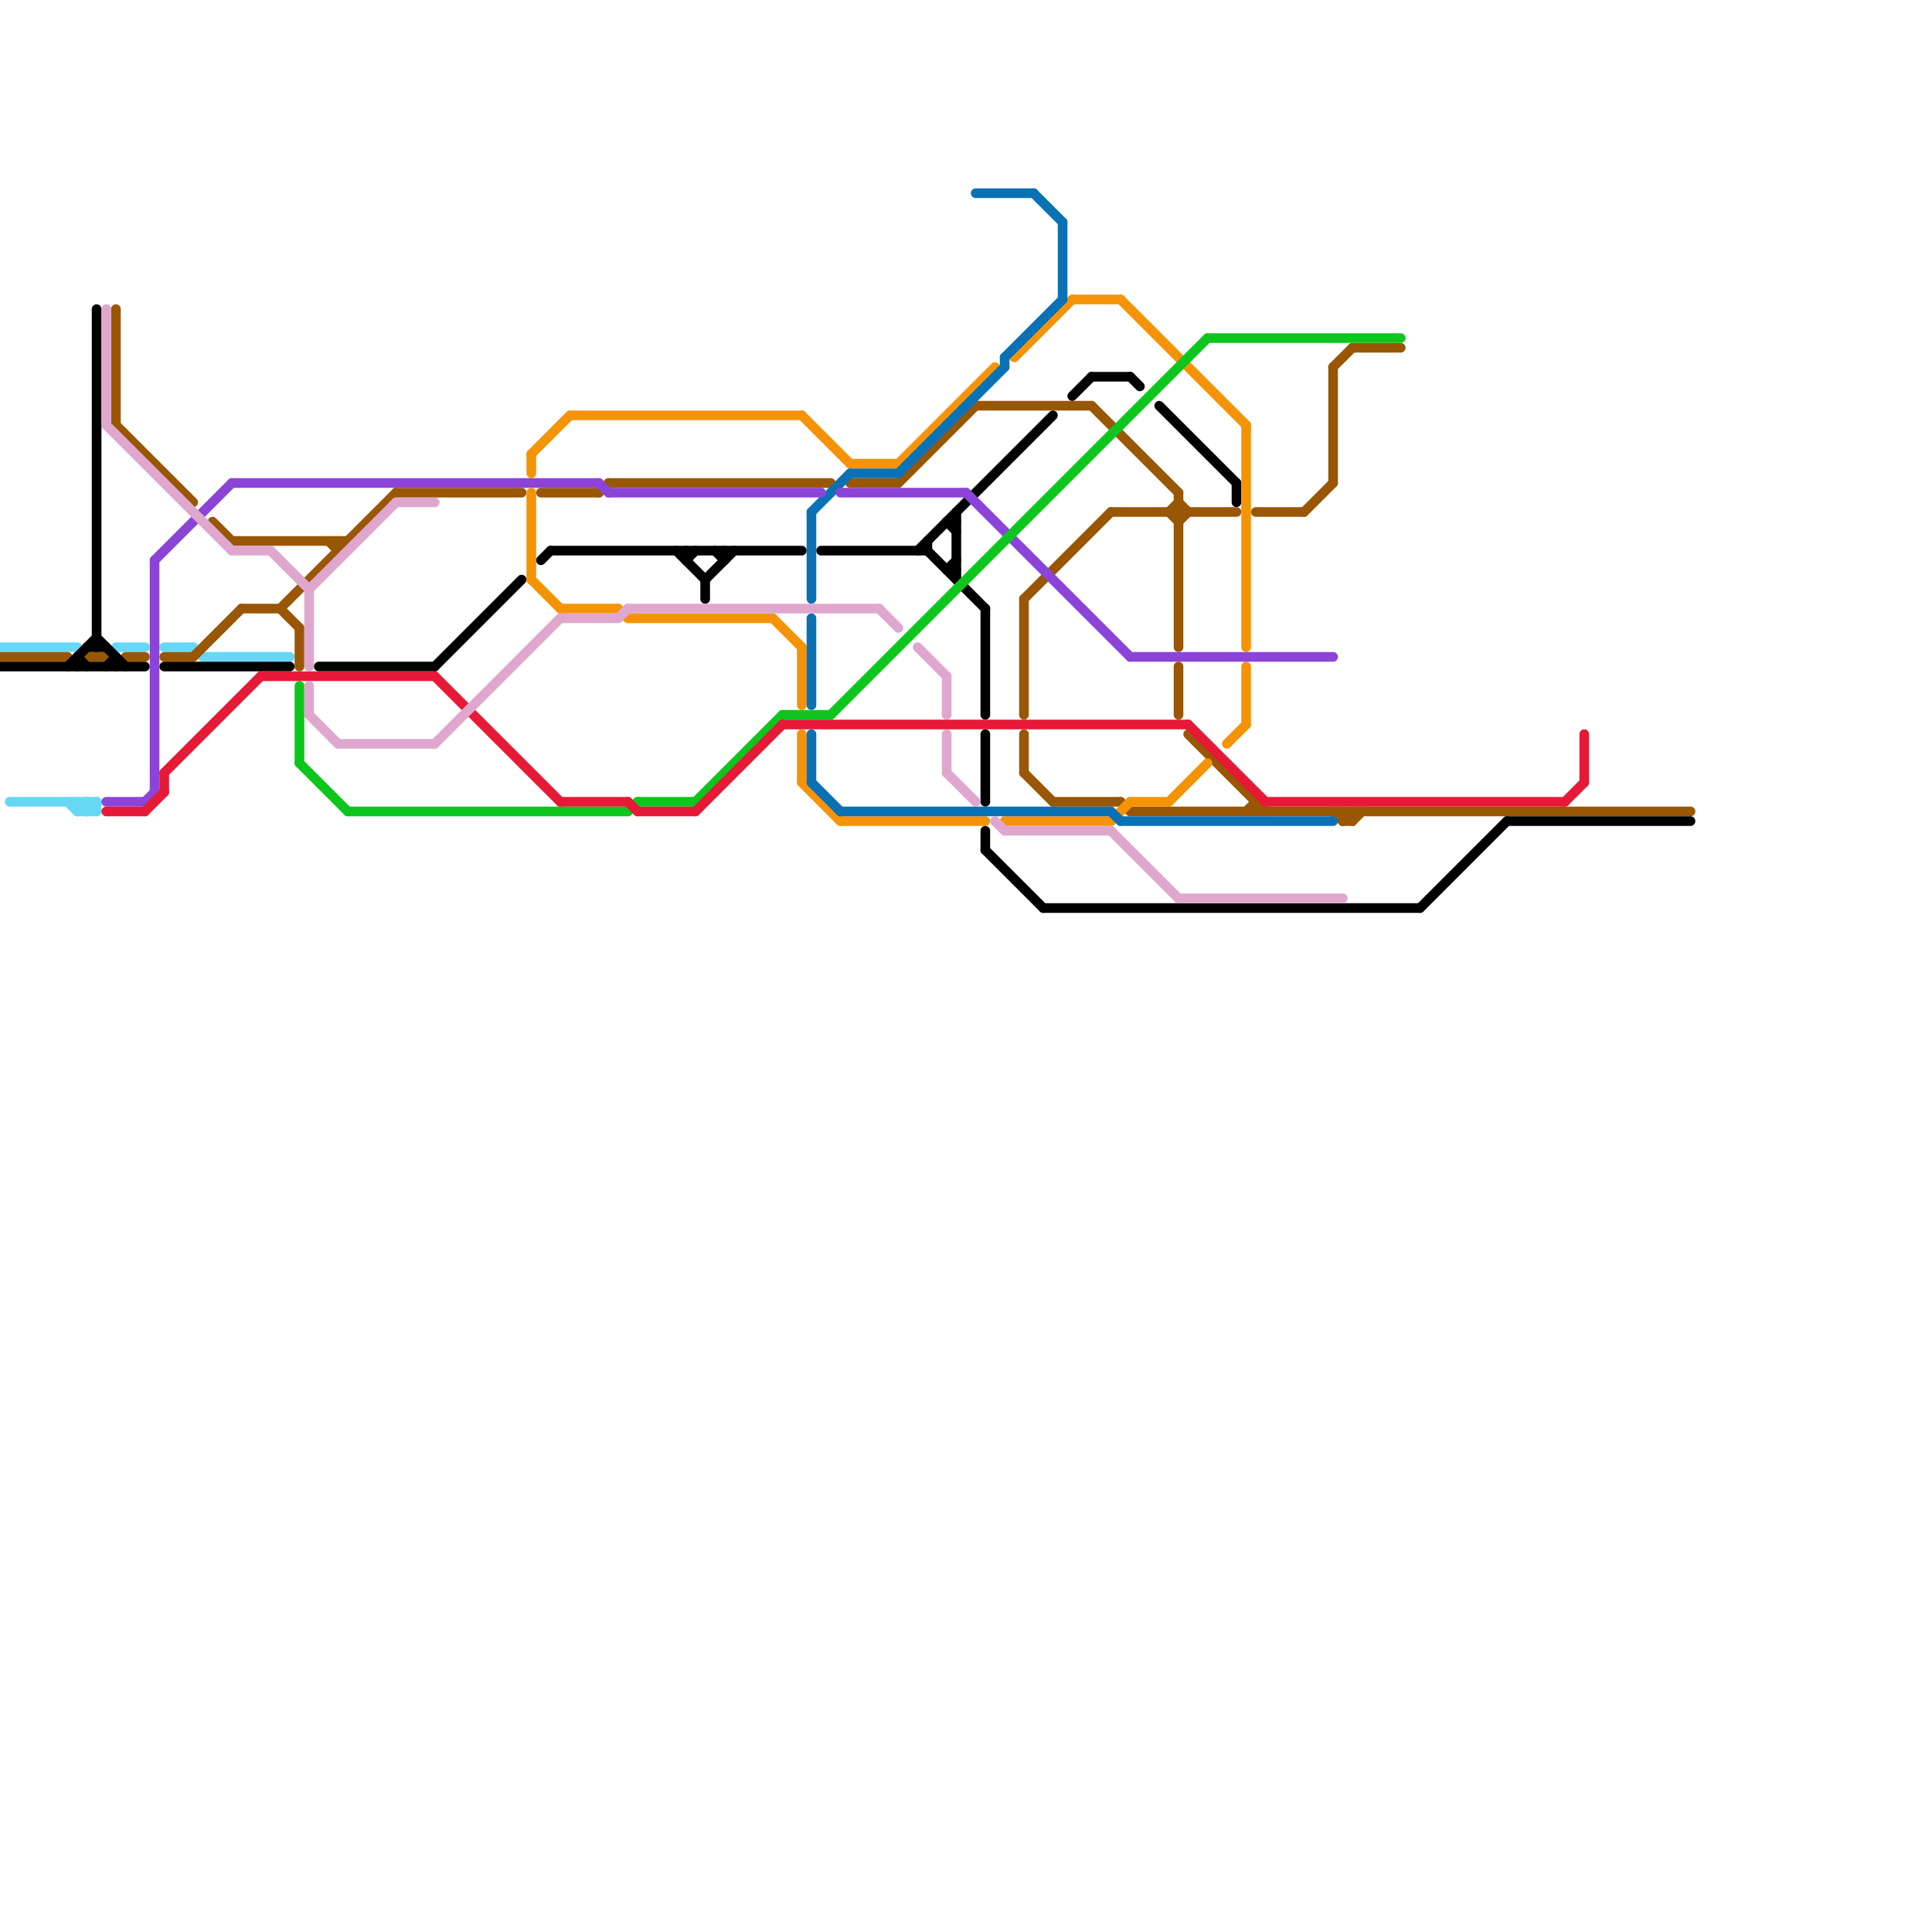
<svg version="1.1" xmlns="http://www.w3.org/2000/svg" viewBox="0 0 200 200">
<style>line { stroke-width: 1; fill: none; stroke-linecap: round; stroke-linejoin: round; } .c0 { stroke: #66d8f5 } .c1 { stroke: #995604 } .c2 { stroke: #000000 } .c3 { stroke: #f59307 } .c4 { stroke: #0a71b4 } .c5 { stroke: #8b44d7 } .c6 { stroke: #0dc61d } .c7 { stroke: #e61937 } .c8 { stroke: #dfa7ce }</style><line class="c0" x1="9" y1="83" x2="9" y2="84"/><line class="c0" x1="8" y1="83" x2="8" y2="84"/><line class="c0" x1="9" y1="83" x2="10" y2="84"/><line class="c0" x1="7" y1="83" x2="8" y2="84"/><line class="c0" x1="9" y1="84" x2="10" y2="83"/><line class="c0" x1="8" y1="83" x2="9" y2="84"/><line class="c0" x1="17" y1="67" x2="20" y2="67"/><line class="c0" x1="10" y1="83" x2="10" y2="84"/><line class="c0" x1="21" y1="68" x2="30" y2="68"/><line class="c0" x1="8" y1="84" x2="10" y2="84"/><line class="c0" x1="1" y1="83" x2="10" y2="83"/><line class="c0" x1="20" y1="67" x2="21" y2="68"/><line class="c0" x1="0" y1="67" x2="8" y2="67"/><line class="c0" x1="8" y1="84" x2="9" y2="83"/><line class="c0" x1="12" y1="67" x2="15" y2="67"/><line class="c1" x1="117" y1="84" x2="175" y2="84"/><line class="c1" x1="88" y1="50" x2="93" y2="50"/><line class="c1" x1="93" y1="50" x2="101" y2="42"/><line class="c1" x1="121" y1="53" x2="122" y2="52"/><line class="c1" x1="138" y1="38" x2="140" y2="36"/><line class="c1" x1="139" y1="84" x2="140" y2="85"/><line class="c1" x1="13" y1="68" x2="15" y2="68"/><line class="c1" x1="106" y1="62" x2="106" y2="74"/><line class="c1" x1="135" y1="53" x2="138" y2="50"/><line class="c1" x1="122" y1="54" x2="123" y2="53"/><line class="c1" x1="139" y1="85" x2="140" y2="84"/><line class="c1" x1="123" y1="76" x2="131" y2="84"/><line class="c1" x1="138" y1="38" x2="138" y2="50"/><line class="c1" x1="34" y1="56" x2="35" y2="57"/><line class="c1" x1="20" y1="68" x2="25" y2="63"/><line class="c1" x1="130" y1="83" x2="130" y2="84"/><line class="c1" x1="106" y1="80" x2="109" y2="83"/><line class="c1" x1="122" y1="51" x2="122" y2="67"/><line class="c1" x1="140" y1="36" x2="145" y2="36"/><line class="c1" x1="121" y1="53" x2="122" y2="54"/><line class="c1" x1="17" y1="68" x2="20" y2="68"/><line class="c1" x1="140" y1="85" x2="141" y2="84"/><line class="c1" x1="25" y1="63" x2="29" y2="63"/><line class="c1" x1="22" y1="54" x2="24" y2="56"/><line class="c1" x1="130" y1="53" x2="135" y2="53"/><line class="c1" x1="31" y1="65" x2="31" y2="69"/><line class="c1" x1="140" y1="84" x2="140" y2="85"/><line class="c1" x1="122" y1="52" x2="123" y2="53"/><line class="c1" x1="29" y1="63" x2="31" y2="65"/><line class="c1" x1="24" y1="56" x2="36" y2="56"/><line class="c1" x1="113" y1="42" x2="122" y2="51"/><line class="c1" x1="139" y1="84" x2="139" y2="85"/><line class="c1" x1="62" y1="51" x2="63" y2="50"/><line class="c1" x1="29" y1="63" x2="41" y2="51"/><line class="c1" x1="116" y1="83" x2="117" y2="84"/><line class="c1" x1="122" y1="69" x2="122" y2="74"/><line class="c1" x1="41" y1="51" x2="54" y2="51"/><line class="c1" x1="138" y1="84" x2="139" y2="85"/><line class="c1" x1="12" y1="44" x2="20" y2="52"/><line class="c1" x1="101" y1="42" x2="113" y2="42"/><line class="c1" x1="115" y1="53" x2="128" y2="53"/><line class="c1" x1="129" y1="84" x2="130" y2="83"/><line class="c1" x1="9" y1="68" x2="11" y2="68"/><line class="c1" x1="139" y1="85" x2="140" y2="85"/><line class="c1" x1="56" y1="51" x2="62" y2="51"/><line class="c1" x1="35" y1="56" x2="35" y2="57"/><line class="c1" x1="109" y1="83" x2="116" y2="83"/><line class="c1" x1="0" y1="68" x2="7" y2="68"/><line class="c1" x1="63" y1="50" x2="86" y2="50"/><line class="c1" x1="106" y1="76" x2="106" y2="80"/><line class="c1" x1="12" y1="32" x2="12" y2="44"/><line class="c1" x1="106" y1="62" x2="115" y2="53"/><line class="c2" x1="11" y1="69" x2="12" y2="68"/><line class="c2" x1="8" y1="68" x2="9" y2="69"/><line class="c2" x1="117" y1="39" x2="118" y2="40"/><line class="c2" x1="0" y1="69" x2="15" y2="69"/><line class="c2" x1="96" y1="57" x2="102" y2="63"/><line class="c2" x1="102" y1="76" x2="102" y2="83"/><line class="c2" x1="33" y1="69" x2="45" y2="69"/><line class="c2" x1="98" y1="59" x2="99" y2="59"/><line class="c2" x1="147" y1="94" x2="156" y2="85"/><line class="c2" x1="98" y1="54" x2="99" y2="54"/><line class="c2" x1="10" y1="32" x2="10" y2="67"/><line class="c2" x1="73" y1="60" x2="73" y2="62"/><line class="c2" x1="96" y1="56" x2="96" y2="57"/><line class="c2" x1="57" y1="57" x2="83" y2="57"/><line class="c2" x1="56" y1="58" x2="57" y2="57"/><line class="c2" x1="17" y1="69" x2="30" y2="69"/><line class="c2" x1="12" y1="68" x2="12" y2="69"/><line class="c2" x1="102" y1="63" x2="102" y2="74"/><line class="c2" x1="99" y1="53" x2="99" y2="60"/><line class="c2" x1="113" y1="39" x2="117" y2="39"/><line class="c2" x1="111" y1="41" x2="113" y2="39"/><line class="c2" x1="75" y1="57" x2="75" y2="58"/><line class="c2" x1="73" y1="60" x2="76" y2="57"/><line class="c2" x1="98" y1="59" x2="99" y2="58"/><line class="c2" x1="8" y1="68" x2="8" y2="69"/><line class="c2" x1="71" y1="57" x2="71" y2="58"/><line class="c2" x1="45" y1="69" x2="54" y2="60"/><line class="c2" x1="10" y1="66" x2="13" y2="69"/><line class="c2" x1="9" y1="67" x2="11" y2="67"/><line class="c2" x1="74" y1="57" x2="75" y2="58"/><line class="c2" x1="70" y1="57" x2="73" y2="60"/><line class="c2" x1="102" y1="86" x2="102" y2="88"/><line class="c2" x1="85" y1="57" x2="96" y2="57"/><line class="c2" x1="108" y1="94" x2="147" y2="94"/><line class="c2" x1="95" y1="57" x2="109" y2="43"/><line class="c2" x1="102" y1="88" x2="108" y2="94"/><line class="c2" x1="128" y1="50" x2="128" y2="52"/><line class="c2" x1="71" y1="58" x2="72" y2="57"/><line class="c2" x1="120" y1="42" x2="128" y2="50"/><line class="c2" x1="98" y1="54" x2="99" y2="55"/><line class="c2" x1="7" y1="69" x2="10" y2="66"/><line class="c2" x1="156" y1="85" x2="175" y2="85"/><line class="c3" x1="129" y1="69" x2="129" y2="75"/><line class="c3" x1="83" y1="67" x2="83" y2="73"/><line class="c3" x1="64" y1="63" x2="65" y2="64"/><line class="c3" x1="55" y1="47" x2="55" y2="49"/><line class="c3" x1="121" y1="83" x2="125" y2="79"/><line class="c3" x1="55" y1="60" x2="58" y2="63"/><line class="c3" x1="104" y1="85" x2="115" y2="85"/><line class="c3" x1="59" y1="43" x2="83" y2="43"/><line class="c3" x1="127" y1="77" x2="129" y2="75"/><line class="c3" x1="58" y1="63" x2="64" y2="63"/><line class="c3" x1="55" y1="47" x2="59" y2="43"/><line class="c3" x1="105" y1="37" x2="111" y2="31"/><line class="c3" x1="87" y1="85" x2="102" y2="85"/><line class="c3" x1="115" y1="85" x2="117" y2="83"/><line class="c3" x1="83" y1="43" x2="88" y2="48"/><line class="c3" x1="111" y1="31" x2="116" y2="31"/><line class="c3" x1="80" y1="64" x2="83" y2="67"/><line class="c3" x1="88" y1="48" x2="93" y2="48"/><line class="c3" x1="83" y1="81" x2="87" y2="85"/><line class="c3" x1="93" y1="48" x2="103" y2="38"/><line class="c3" x1="129" y1="44" x2="129" y2="67"/><line class="c3" x1="116" y1="31" x2="129" y2="44"/><line class="c3" x1="83" y1="76" x2="83" y2="81"/><line class="c3" x1="55" y1="51" x2="55" y2="60"/><line class="c3" x1="65" y1="64" x2="80" y2="64"/><line class="c3" x1="117" y1="83" x2="121" y2="83"/><line class="c4" x1="115" y1="84" x2="116" y2="85"/><line class="c4" x1="101" y1="20" x2="107" y2="20"/><line class="c4" x1="93" y1="49" x2="104" y2="38"/><line class="c4" x1="84" y1="53" x2="88" y2="49"/><line class="c4" x1="104" y1="37" x2="110" y2="31"/><line class="c4" x1="88" y1="49" x2="93" y2="49"/><line class="c4" x1="84" y1="76" x2="84" y2="81"/><line class="c4" x1="84" y1="64" x2="84" y2="73"/><line class="c4" x1="84" y1="53" x2="84" y2="62"/><line class="c4" x1="84" y1="81" x2="87" y2="84"/><line class="c4" x1="104" y1="37" x2="104" y2="38"/><line class="c4" x1="107" y1="20" x2="110" y2="23"/><line class="c4" x1="110" y1="23" x2="110" y2="31"/><line class="c4" x1="87" y1="84" x2="115" y2="84"/><line class="c4" x1="116" y1="85" x2="138" y2="85"/><line class="c5" x1="24" y1="50" x2="62" y2="50"/><line class="c5" x1="63" y1="51" x2="85" y2="51"/><line class="c5" x1="87" y1="51" x2="100" y2="51"/><line class="c5" x1="16" y1="58" x2="16" y2="82"/><line class="c5" x1="100" y1="51" x2="117" y2="68"/><line class="c5" x1="15" y1="83" x2="16" y2="82"/><line class="c5" x1="16" y1="58" x2="24" y2="50"/><line class="c5" x1="62" y1="50" x2="63" y2="51"/><line class="c5" x1="11" y1="83" x2="15" y2="83"/><line class="c5" x1="117" y1="68" x2="138" y2="68"/><line class="c6" x1="125" y1="35" x2="145" y2="35"/><line class="c6" x1="81" y1="74" x2="86" y2="74"/><line class="c6" x1="66" y1="83" x2="72" y2="83"/><line class="c6" x1="36" y1="84" x2="65" y2="84"/><line class="c6" x1="72" y1="83" x2="81" y2="74"/><line class="c6" x1="31" y1="79" x2="36" y2="84"/><line class="c6" x1="65" y1="84" x2="66" y2="83"/><line class="c6" x1="86" y1="74" x2="125" y2="35"/><line class="c6" x1="31" y1="71" x2="31" y2="79"/><line class="c7" x1="17" y1="80" x2="17" y2="82"/><line class="c7" x1="45" y1="70" x2="58" y2="83"/><line class="c7" x1="164" y1="76" x2="164" y2="81"/><line class="c7" x1="58" y1="83" x2="65" y2="83"/><line class="c7" x1="27" y1="70" x2="45" y2="70"/><line class="c7" x1="65" y1="83" x2="66" y2="84"/><line class="c7" x1="162" y1="83" x2="164" y2="81"/><line class="c7" x1="66" y1="84" x2="72" y2="84"/><line class="c7" x1="72" y1="84" x2="81" y2="75"/><line class="c7" x1="131" y1="83" x2="162" y2="83"/><line class="c7" x1="15" y1="84" x2="17" y2="82"/><line class="c7" x1="17" y1="80" x2="27" y2="70"/><line class="c7" x1="81" y1="75" x2="123" y2="75"/><line class="c7" x1="123" y1="75" x2="131" y2="83"/><line class="c7" x1="11" y1="84" x2="15" y2="84"/><line class="c8" x1="32" y1="61" x2="41" y2="52"/><line class="c8" x1="11" y1="32" x2="11" y2="44"/><line class="c8" x1="41" y1="52" x2="45" y2="52"/><line class="c8" x1="45" y1="77" x2="58" y2="64"/><line class="c8" x1="91" y1="63" x2="93" y2="65"/><line class="c8" x1="11" y1="44" x2="24" y2="57"/><line class="c8" x1="103" y1="85" x2="104" y2="86"/><line class="c8" x1="28" y1="57" x2="32" y2="61"/><line class="c8" x1="64" y1="64" x2="65" y2="63"/><line class="c8" x1="32" y1="71" x2="32" y2="74"/><line class="c8" x1="35" y1="77" x2="45" y2="77"/><line class="c8" x1="98" y1="76" x2="98" y2="80"/><line class="c8" x1="32" y1="61" x2="32" y2="69"/><line class="c8" x1="98" y1="70" x2="98" y2="74"/><line class="c8" x1="58" y1="64" x2="64" y2="64"/><line class="c8" x1="65" y1="63" x2="91" y2="63"/><line class="c8" x1="104" y1="86" x2="115" y2="86"/><line class="c8" x1="24" y1="57" x2="28" y2="57"/><line class="c8" x1="98" y1="80" x2="101" y2="83"/><line class="c8" x1="95" y1="67" x2="98" y2="70"/><line class="c8" x1="32" y1="74" x2="35" y2="77"/><line class="c8" x1="115" y1="86" x2="122" y2="93"/><line class="c8" x1="122" y1="93" x2="139" y2="93"/>


</svg>

